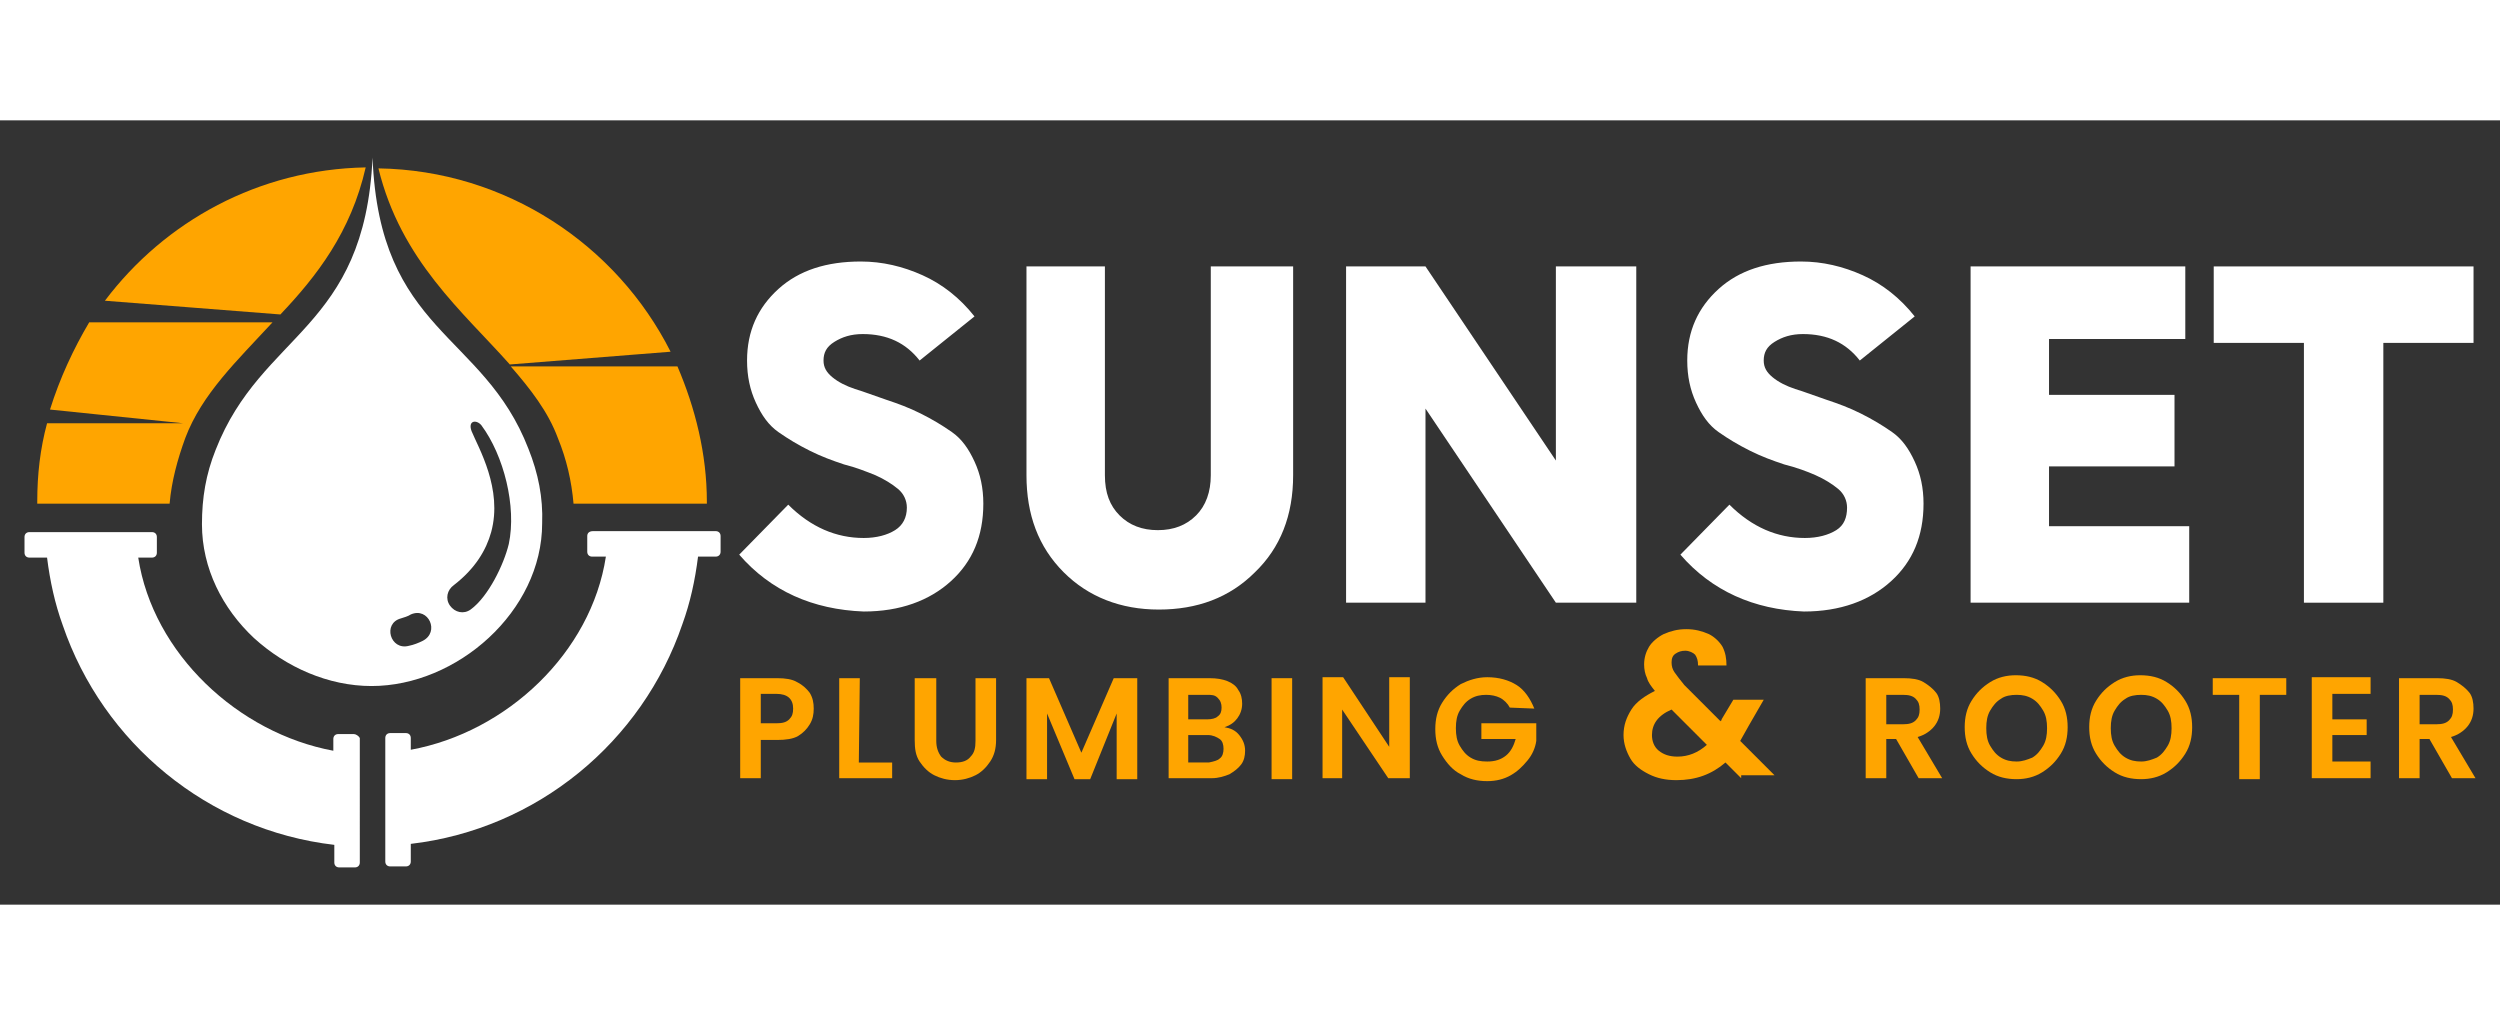 <?xml version="1.0" encoding="utf-8"?>
<!-- Generator: Adobe Illustrator 19.0.0, SVG Export Plug-In . SVG Version: 6.00 Build 0)  -->
<svg version="1.1" id="Layer_1" xmlns="http://www.w3.org/2000/svg" xmlns:xlink="http://www.w3.org/1999/xlink" x="0px" y="0px" width="200px" height="82px"
	 viewBox="-122 211 255 80" style="enable-background:new -122 211 255 80;" xml:space="preserve">
<rect x="-122" y="211" width="255" height="80" fill="#333333" stroke="none"/>
<style type="text/css">
	.st0{fill:#FFA500;}
	.st1{fill:#FFFFFF;}
</style>
<g>
	<g>
		<path class="st0" d="M-84.7,215.8c-10.9,0.2-20.5,5.5-26.6,13.6l17.9,1.4C-89.7,226.9-86.2,222.4-84.7,215.8z"/>
		<path class="st0" d="M-103.1,243.4c1.7-4.5,5.3-7.9,8.9-11.8h-18.7c-1.6,2.7-3,5.7-4,8.9l13.6,1.4h-13.9c-0.7,2.6-1,5.2-1,8
			c0,0,0,0.1,0,0.2h13.5C-104.5,247.8-103.9,245.6-103.1,243.4z"/>
		<path class="st0" d="M-65.1,243.4c0.9,2.2,1.4,4.4,1.6,6.7h13.6c0,0,0-0.1,0-0.2c0-4.9-1.2-9.6-3-13.8h-17
			C-67.9,238.4-66.1,240.7-65.1,243.4z"/>
		<path class="st0" d="M-53.6,234.6c-5.5-10.9-16.8-18.5-29.8-18.7c2.3,9.4,8.6,14.6,13.4,20L-53.6,234.6z"/>
		<path class="st1" d="M-85.9,273.6h-1.6c-0.3,0-0.5,0.2-0.5,0.5v1.2c-9.7-1.8-18.4-9.9-19.9-19.7h1.4c0.3,0,0.5-0.2,0.5-0.5v-1.6
			c0-0.3-0.2-0.5-0.5-0.5h-11.4h-1.1c-0.3,0-0.5,0.2-0.5,0.5v1.6c0,0.3,0.2,0.5,0.5,0.5h1.5h0.3c0.3,2.4,0.8,4.7,1.6,6.9
			c4.1,12,14.8,20.9,27.7,22.4v1.8c0,0.3,0.2,0.5,0.5,0.5h1.6c0.3,0,0.5-0.2,0.5-0.5v-2.8V274C-85.4,273.8-85.7,273.6-85.9,273.6z"
			/>
		<path class="st1" d="M-49,252.9h-1.1h-11.4c-0.4,0-0.6,0.2-0.6,0.5v1.6c0,0.3,0.2,0.5,0.5,0.5h1.4c-1.5,9.8-10.1,17.9-19.9,19.7
			V274c0-0.3-0.2-0.5-0.5-0.5h-1.6c-0.3,0-0.5,0.2-0.5,0.5v9.9v2.7c0,0.3,0.2,0.5,0.5,0.5h1.6c0.3,0,0.5-0.2,0.5-0.5v-1.8
			c12.9-1.5,23.6-10.4,27.7-22.4c0.8-2.2,1.3-4.5,1.6-6.9h0.3h1.5c0.3,0,0.5-0.2,0.5-0.5v-1.6C-48.5,253.1-48.7,252.9-49,252.9z"/>
		<path class="st1" d="M-66.7,252.1c0.1-2.6-0.4-5.1-1.4-7.6c-4.6-11.9-15.2-11.8-15.9-29.7c-0.8,17.6-11.3,17.8-16,29.8
			c-1,2.5-1.4,4.9-1.4,7.6c0,4.5,2.1,8.6,5.3,11.6c3.3,3,7.6,4.9,12,4.9C-75.4,268.7-66.7,261.1-66.7,252.1z M-75.7,258.4
			c2.2-1.7,3.3-3.6,3.8-5.4c1.2-4.4-1.3-8.6-2-10.3c-0.4-1.1,0.5-1.2,1-0.6c2.3,3.1,3.6,8.3,2.8,12.1c-0.5,2.1-2.1,5.4-3.9,6.7
			c-0.7,0.5-1.6,0.3-2.1-0.4C-76.6,259.8-76.4,258.9-75.7,258.4z M-81.1,261.8c0.3-0.1,0.7-0.2,1-0.4c1.8-0.8,3,1.8,1.2,2.7
			c-0.4,0.2-0.9,0.4-1.4,0.5C-82.2,265.1-83,262.3-81.1,261.8z"/>
	</g>
	<g id="XMLID_631_">
		<path id="XMLID_632_" class="st1" d="M-46.6,255.3l5-5.1c2.3,2.3,4.9,3.4,7.7,3.4c1.3,0,2.4-0.3,3.2-0.8c0.8-0.5,1.2-1.3,1.2-2.3
			c0-0.7-0.3-1.4-0.9-1.9s-1.4-1-2.3-1.4c-1-0.4-2-0.8-3.2-1.1c-1.2-0.4-2.3-0.8-3.5-1.4s-2.2-1.2-3.2-1.9c-1-0.7-1.7-1.7-2.3-3
			c-0.6-1.3-0.9-2.7-0.9-4.3c0-3,1.1-5.4,3.2-7.3c2.1-1.9,4.9-2.8,8.4-2.8c2.2,0,4.3,0.5,6.3,1.4s3.8,2.3,5.3,4.2l-5.6,4.5
			c-1.4-1.8-3.3-2.7-5.8-2.7c-1.2,0-2.1,0.3-2.9,0.8c-0.8,0.5-1.1,1.1-1.1,1.9c0,0.7,0.3,1.2,0.9,1.7c0.6,0.5,1.4,0.9,2.3,1.2
			c1,0.3,2,0.7,3.2,1.1s2.3,0.8,3.5,1.4c1.2,0.6,2.2,1.2,3.2,1.9c1,0.7,1.7,1.7,2.3,3c0.6,1.3,0.9,2.7,0.9,4.3
			c0,3.3-1.1,5.9-3.3,7.9s-5.2,3.1-8.9,3.1C-39.1,260.9-43.4,259-46.6,255.3z"/>
		<path id="XMLID_634_" class="st1" d="M-9.3,225.9v21.3c0,1.8,0.5,3.1,1.5,4.1s2.3,1.5,3.9,1.5s2.9-0.5,3.9-1.5s1.5-2.4,1.5-4.1
			v-21.3h8.4v21.3c0,4.1-1.3,7.4-3.9,9.9c-2.6,2.6-5.9,3.8-9.8,3.8s-7.2-1.3-9.7-3.8c-2.6-2.6-3.8-5.9-3.8-9.9v-21.3H-9.3
			L-9.3,225.9z"/>
		<path id="XMLID_636_" class="st1" d="M15.3,260.2v-34.3h8.1l13.3,19.8v-19.8h8.2v34.3h-8.2l-13.3-19.8v19.8H15.3z"/>
		<path id="XMLID_638_" class="st1" d="M49.4,255.3l5-5.1c2.3,2.3,4.9,3.4,7.7,3.4c1.3,0,2.4-0.3,3.2-0.8s1.1-1.3,1.1-2.3
			c0-0.7-0.3-1.4-0.9-1.9s-1.4-1-2.3-1.4s-2-0.8-3.2-1.1c-1.2-0.4-2.3-0.8-3.5-1.4s-2.2-1.2-3.2-1.9c-1-0.7-1.7-1.7-2.3-3
			c-0.6-1.3-0.9-2.7-0.9-4.3c0-3,1.1-5.4,3.2-7.3c2.1-1.9,4.9-2.8,8.4-2.8c2.2,0,4.3,0.5,6.3,1.4s3.8,2.3,5.3,4.2l-5.6,4.5
			c-1.4-1.8-3.3-2.7-5.8-2.7c-1.2,0-2.1,0.3-2.9,0.8c-0.8,0.5-1.1,1.1-1.1,1.9c0,0.7,0.3,1.2,0.9,1.7c0.6,0.5,1.4,0.9,2.3,1.2
			c1,0.3,2,0.7,3.2,1.1s2.3,0.8,3.5,1.4c1.2,0.6,2.2,1.2,3.2,1.9c1,0.7,1.7,1.7,2.3,3c0.6,1.3,0.9,2.7,0.9,4.3
			c0,3.3-1.1,5.9-3.3,7.9c-2.2,2-5.2,3.1-8.9,3.1C56.9,260.9,52.6,259,49.4,255.3z"/>
		<path id="XMLID_640_" class="st1" d="M79,225.9h21.9v7.4H87v5.7h12.8v7.3H87v6.1h14.3v7.8H79V225.9L79,225.9z"/>
		<path id="XMLID_642_" class="st1" d="M103.8,225.9h26.5v7.8h-9.2v26.5H113v-26.5h-9.2V225.9L103.8,225.9z"/>
	</g>
	<g>
		<path class="st0" d="M-39.4,272.6c-0.3,0.5-0.7,0.9-1.2,1.2c-0.5,0.3-1.3,0.4-2.1,0.4h-1.7v3.9h-2.1v-10.2h3.8
			c0.8,0,1.5,0.1,2,0.4c0.6,0.3,1,0.7,1.3,1.1c0.3,0.5,0.4,1,0.4,1.6S-39.1,272.1-39.4,272.6z M-41.5,272.1c0.3-0.3,0.4-0.6,0.4-1.1
			c0-1-0.6-1.5-1.7-1.5h-1.6v3h1.6C-42.2,272.5-41.8,272.4-41.5,272.1z"/>
		<path class="st0" d="M-34.4,276.5h3.4v1.6h-5.4v-10.2h2.1L-34.4,276.5L-34.4,276.5z"/>
		<path class="st0" d="M-26.5,267.9v6.4c0,0.7,0.2,1.2,0.5,1.6c0.4,0.4,0.9,0.6,1.5,0.6c0.7,0,1.2-0.2,1.5-0.6
			c0.4-0.4,0.5-0.9,0.5-1.6v-6.4h2.1v6.3c0,0.9-0.2,1.6-0.6,2.2s-0.9,1.1-1.5,1.4s-1.3,0.5-2.1,0.5c-0.8,0-1.5-0.2-2.1-0.5
			s-1.1-0.8-1.5-1.4s-0.5-1.3-0.5-2.2v-6.3H-26.5z"/>
		<path class="st0" d="M-6,267.9v10.3h-2.1v-6.7l-2.7,6.7h-1.6l-2.8-6.7v6.7h-2.1v-10.3h2.3l3.3,7.6l3.3-7.6H-6z"/>
		<path class="st0" d="M4.4,273.7c0.4,0.5,0.6,1,0.6,1.6c0,0.5-0.1,1-0.4,1.4s-0.7,0.7-1.2,1c-0.5,0.2-1.1,0.4-1.8,0.4h-4.4v-10.2
			h4.2c0.7,0,1.3,0.1,1.8,0.3s0.9,0.5,1.1,0.9c0.3,0.4,0.4,0.9,0.4,1.4c0,0.6-0.2,1.1-0.5,1.5s-0.7,0.7-1.3,0.9
			C3.5,273,4,273.2,4.4,273.7z M-0.8,272.1h1.9c0.5,0,0.9-0.1,1.1-0.3c0.3-0.2,0.4-0.5,0.4-0.9s-0.1-0.7-0.4-1s-0.6-0.3-1.1-0.3
			h-1.9C-0.8,269.6-0.8,272.1-0.8,272.1z M2.4,276.1c0.3-0.2,0.4-0.6,0.4-1s-0.1-0.8-0.4-1s-0.7-0.4-1.2-0.4h-2v2.8h2.1
			C1.8,276.4,2.2,276.3,2.4,276.1z"/>
		<path class="st0" d="M9.8,267.9v10.3H7.7v-10.3H9.8z"/>
		<path class="st0" d="M21.7,278.1h-2.1l-4.7-7v7h-2v-10.3H15l4.7,7.1v-7.1h2.1v10.3H21.7z"/>
		<path class="st0" d="M32,270.9c-0.2-0.4-0.6-0.8-1-1s-0.9-0.3-1.4-0.3c-0.6,0-1.1,0.1-1.6,0.4s-0.8,0.7-1.1,1.2s-0.4,1.1-0.4,1.8
			c0,0.7,0.1,1.3,0.4,1.8s0.6,0.9,1.1,1.2c0.5,0.3,1,0.4,1.7,0.4c0.8,0,1.4-0.2,1.9-0.6c0.5-0.4,0.8-1,1-1.7h-3.5v-1.6h5.6v1.8
			c-0.1,0.7-0.4,1.4-0.9,2s-1,1.1-1.7,1.5s-1.5,0.6-2.4,0.6c-1,0-1.9-0.2-2.7-0.7c-0.8-0.4-1.4-1.1-1.9-1.9s-0.7-1.7-0.7-2.7
			s0.2-1.9,0.7-2.7c0.5-0.8,1.1-1.4,1.9-1.9c0.8-0.4,1.7-0.7,2.7-0.7c1.2,0,2.2,0.3,3,0.8c0.8,0.5,1.4,1.4,1.8,2.4L32,270.9
			L32,270.9z"/>
		<path class="st0" d="M55.6,278.1l-1.6-1.6c-1.4,1.2-3,1.8-5,1.8c-1.1,0-2-0.2-2.8-0.6s-1.5-0.9-1.9-1.6s-0.7-1.5-0.7-2.4
			c0-1,0.3-1.8,0.8-2.6c0.5-0.8,1.4-1.4,2.4-1.9c-0.4-0.5-0.7-0.9-0.8-1.3c-0.2-0.4-0.3-0.9-0.3-1.4c0-0.7,0.2-1.3,0.5-1.8
			s0.9-1,1.5-1.3c0.7-0.3,1.4-0.5,2.3-0.5c0.9,0,1.6,0.2,2.3,0.5c0.6,0.3,1.1,0.8,1.4,1.3c0.3,0.6,0.4,1.2,0.4,1.9h-2.9
			c0-0.5-0.1-0.8-0.3-1.1c-0.2-0.2-0.6-0.4-1-0.4s-0.7,0.1-1,0.3s-0.4,0.5-0.4,0.9s0.1,0.7,0.3,1s0.6,0.8,1,1.3l3.7,3.7
			c0,0,0-0.1,0.1-0.1v-0.1l1.2-2h3.1l-1.5,2.6c-0.3,0.5-0.6,1.1-0.9,1.6l3.5,3.5h-3.4C55.6,277.8,55.6,278.1,55.6,278.1z
			 M52.1,274.7l-3.6-3.6c-1.4,0.6-2,1.5-2,2.6c0,0.6,0.2,1.2,0.7,1.6s1.1,0.6,1.9,0.6C50.2,275.9,51.2,275.5,52.1,274.7z"/>
		<path class="st0" d="M73.7,278.1l-2.3-4h-1v4h-2.1v-10.2h3.9c0.8,0,1.5,0.1,2,0.4s1,0.7,1.3,1.1s0.4,1,0.4,1.6
			c0,0.7-0.2,1.3-0.6,1.8s-1,0.9-1.7,1.1l2.5,4.2H73.7z M70.4,272.6h1.7c0.6,0,1-0.1,1.3-0.4s0.4-0.6,0.4-1.1s-0.1-0.8-0.4-1.1
			c-0.3-0.3-0.7-0.4-1.3-0.4h-1.7V272.6z"/>
		<path class="st0" d="M81,277.5c-0.8-0.5-1.4-1.1-1.9-1.9s-0.7-1.7-0.7-2.7s0.2-1.9,0.7-2.7s1.1-1.4,1.9-1.9s1.7-0.7,2.6-0.7
			c1,0,1.9,0.2,2.7,0.7s1.4,1.1,1.9,1.9s0.7,1.7,0.7,2.7s-0.2,1.9-0.7,2.7c-0.5,0.8-1.1,1.4-1.9,1.9s-1.7,0.7-2.6,0.7
			C82.7,278.2,81.8,278,81,277.5z M85.3,276c0.5-0.3,0.8-0.7,1.1-1.2c0.3-0.5,0.4-1.1,0.4-1.8s-0.1-1.3-0.4-1.8s-0.6-0.9-1.1-1.2
			c-0.5-0.3-1-0.4-1.6-0.4s-1.2,0.1-1.6,0.4c-0.5,0.3-0.8,0.7-1.1,1.2c-0.3,0.5-0.4,1.1-0.4,1.8c0,0.7,0.1,1.3,0.4,1.8
			s0.6,0.9,1.1,1.2s1,0.4,1.6,0.4S84.8,276.2,85.3,276z"/>
		<path class="st0" d="M93.7,277.5c-0.8-0.5-1.4-1.1-1.9-1.9s-0.7-1.7-0.7-2.7s0.2-1.9,0.7-2.7s1.1-1.4,1.9-1.9s1.7-0.7,2.6-0.7
			c1,0,1.9,0.2,2.7,0.7c0.8,0.5,1.4,1.1,1.9,1.9s0.7,1.7,0.7,2.7s-0.2,1.9-0.7,2.7c-0.5,0.8-1.1,1.4-1.9,1.9s-1.7,0.7-2.6,0.7
			C95.4,278.2,94.5,278,93.7,277.5z M98,276c0.5-0.3,0.8-0.7,1.1-1.2c0.3-0.5,0.4-1.1,0.4-1.8s-0.1-1.3-0.4-1.8s-0.6-0.9-1.1-1.2
			c-0.5-0.3-1-0.4-1.6-0.4s-1.2,0.1-1.6,0.4c-0.5,0.3-0.8,0.7-1.1,1.2c-0.3,0.5-0.4,1.1-0.4,1.8c0,0.7,0.1,1.3,0.4,1.8
			s0.6,0.9,1.1,1.2s1,0.4,1.6,0.4S97.5,276.2,98,276z"/>
		<path class="st0" d="M111.2,267.9v1.7h-2.7v8.6h-2.1v-8.6h-2.7v-1.7H111.2z"/>
		<path class="st0" d="M115.9,269.5v2.6h3.5v1.6h-3.5v2.7h3.9v1.7h-6v-10.3h6v1.7L115.9,269.5L115.9,269.5z"/>
		<path class="st0" d="M128.1,278.1l-2.3-4h-1v4h-2.1v-10.2h3.9c0.8,0,1.5,0.1,2,0.4s1,0.7,1.3,1.1s0.4,1,0.4,1.6
			c0,0.7-0.2,1.3-0.6,1.8c-0.4,0.5-1,0.9-1.7,1.1l2.5,4.2H128.1z M124.8,272.6h1.7c0.6,0,1-0.1,1.3-0.4s0.4-0.6,0.4-1.1
			s-0.1-0.8-0.4-1.1c-0.3-0.3-0.7-0.4-1.3-0.4h-1.7C124.8,269.6,124.8,272.6,124.8,272.6z"/>
	</g>
</g>
</svg>
